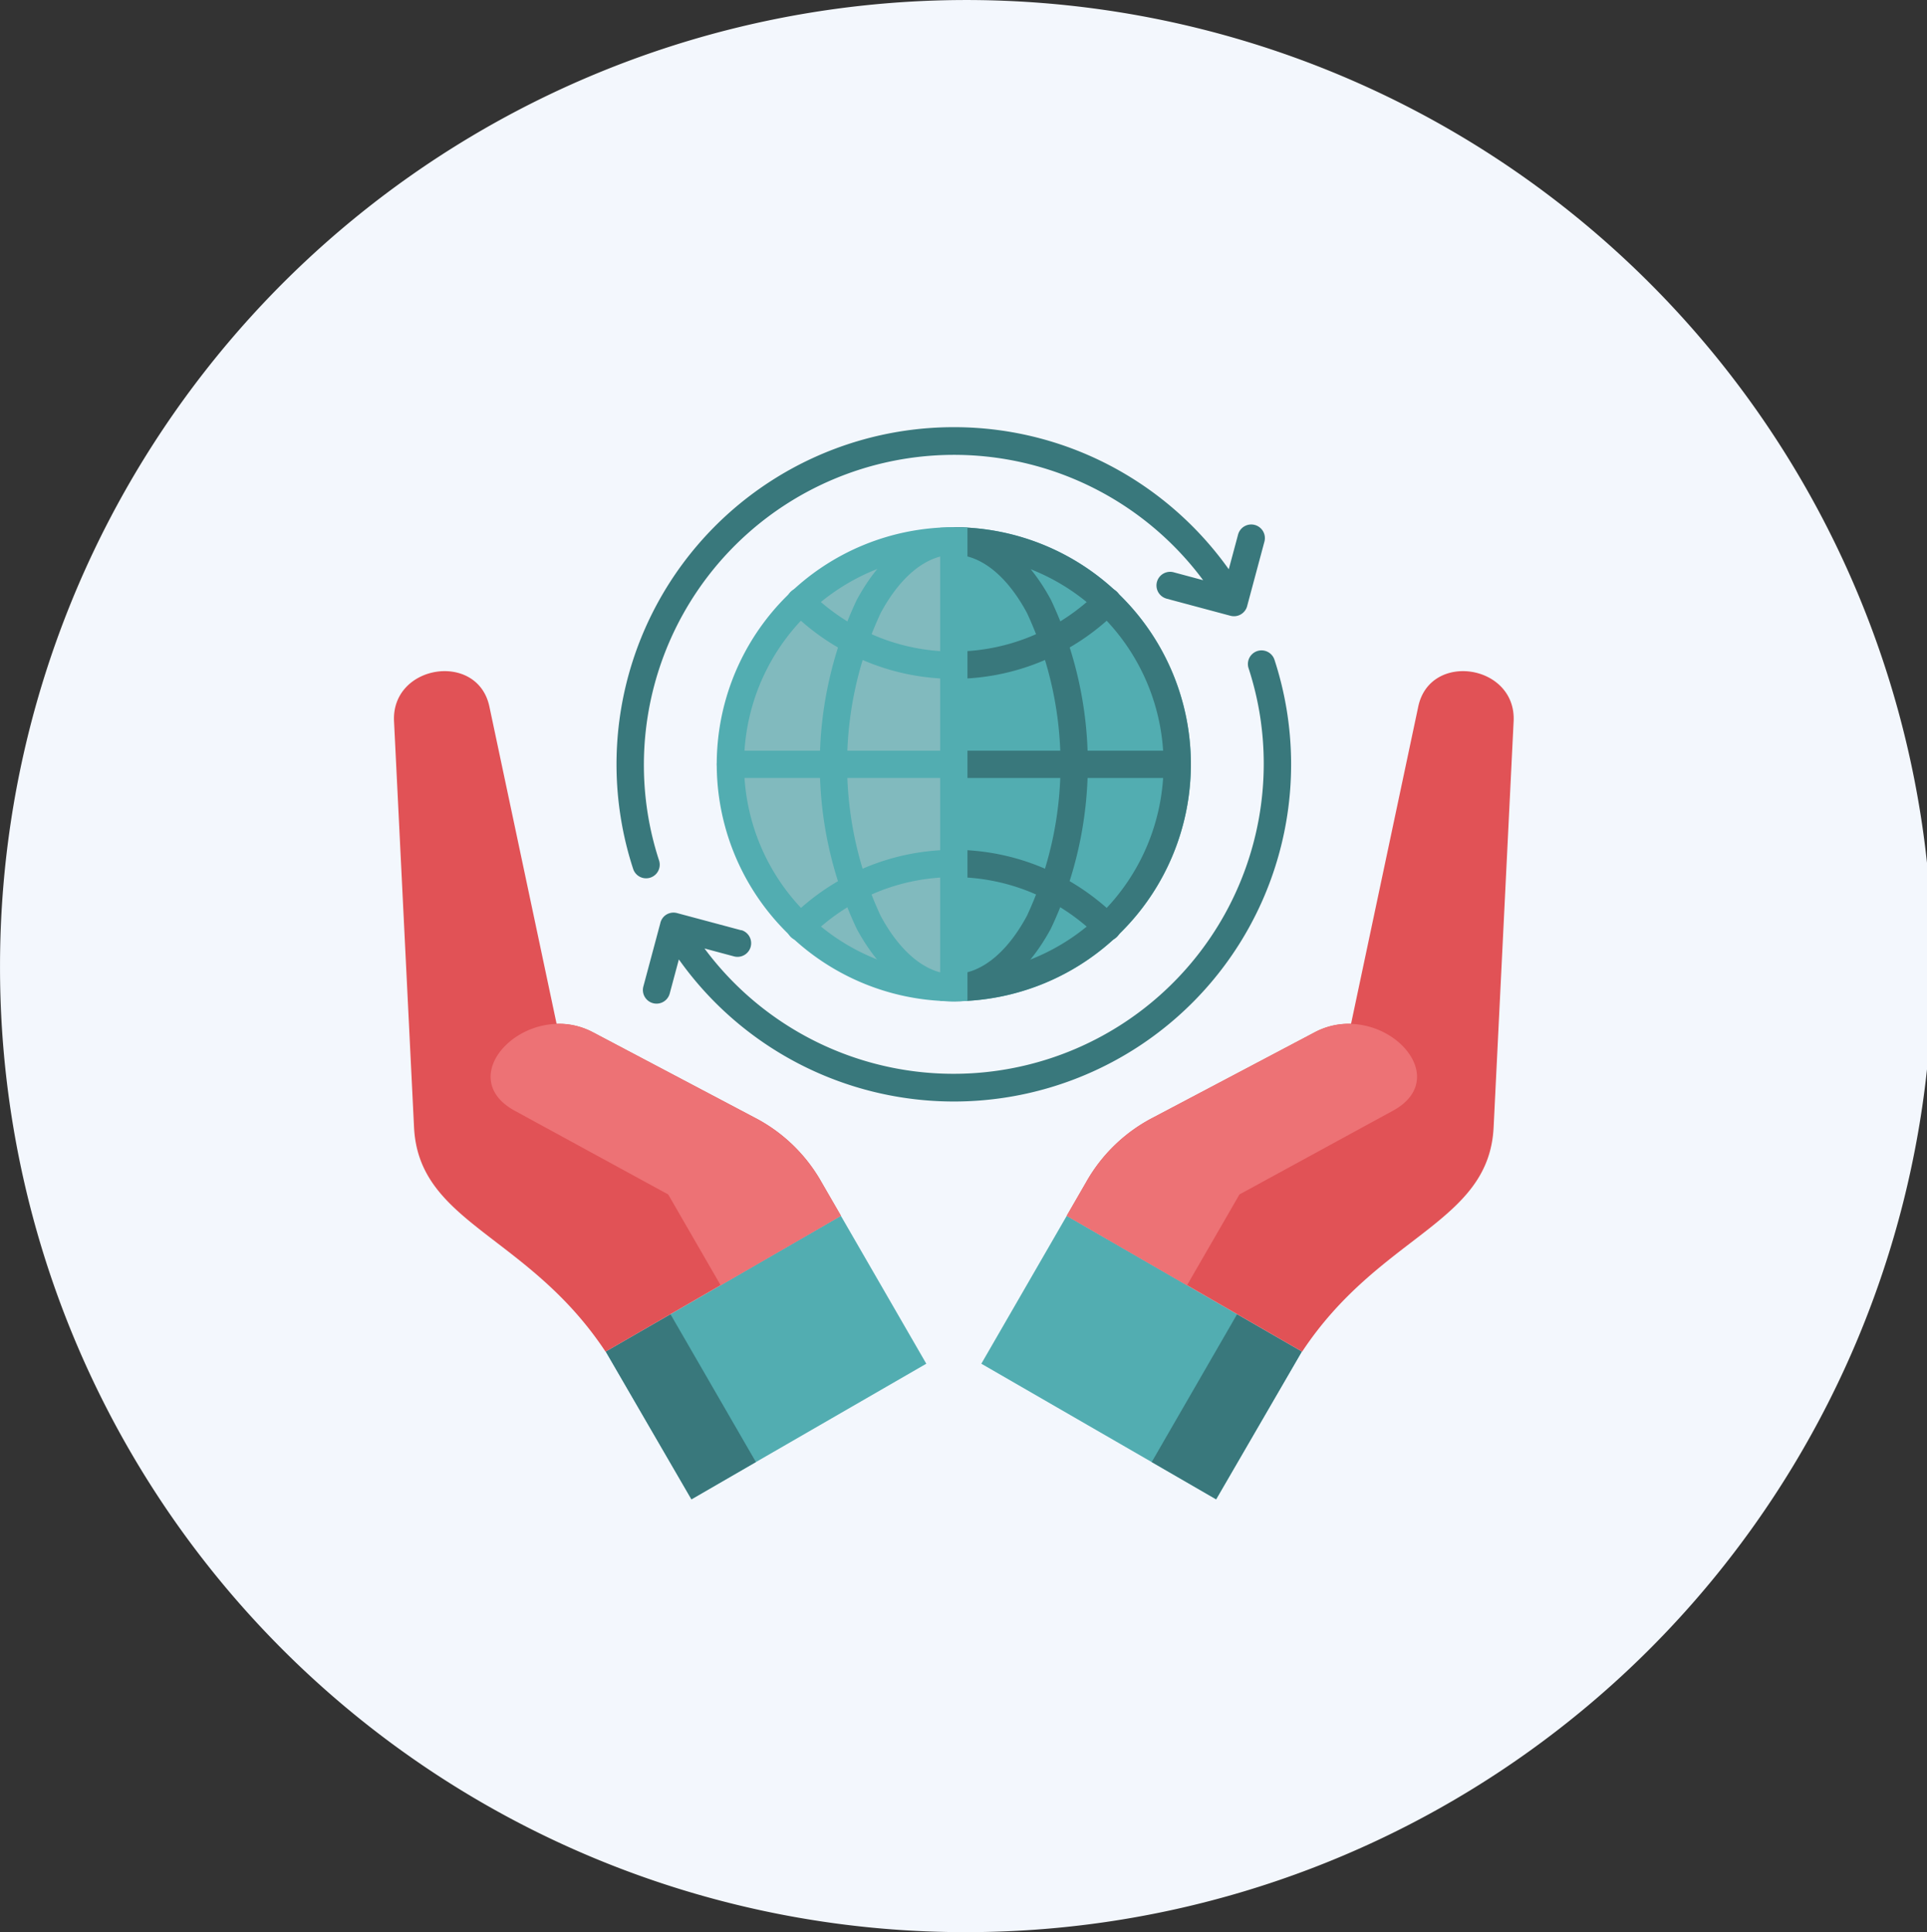 <svg xmlns="http://www.w3.org/2000/svg" width="92.934" height="93.201" viewBox="0 0 92.934 93.201"><rect x="0" y="0" width="92.934" height="93.201" fill="#333333" stroke="none"/><g id="Groupe_5469" data-name="Groupe 5469" transform="translate(23803 4713.587)"><path id="Trac&#xE9;_21193" data-name="Trac&#xE9; 21193" d="M519.9,322.416a46.6,46.6,0,1,0-46.467-46.6,46.534,46.534,0,0,0,46.467,46.6" transform="translate(-24276.432 -4942.802)" fill="#f3f7fd"></path><g id="internet_12201313" transform="translate(-23784 -4692.981)"><circle id="Ellipse_16" data-name="Ellipse 16" cx="10.774" cy="10.774" r="10.774" transform="translate(13.566 9.07) rotate(-16.858)" fill="#81babe"></circle><g id="Groupe_4844" data-name="Groupe 4844"><path id="Trac&#xE9;_21220" data-name="Trac&#xE9; 21220" d="M256,70.4a10.774,10.774,0,0,1,0,21.548Z" transform="translate(-229 -64.915)" fill="#52adb1" fill-rule="evenodd"></path><path id="Trac&#xE9;_21221" data-name="Trac&#xE9; 21221" d="M163.254,64.4a11.433,11.433,0,1,1-8.084,3.348A11.4,11.4,0,0,1,163.254,64.4Zm7.153,4.28a10.116,10.116,0,1,0,2.963,7.153A10.084,10.084,0,0,0,170.407,68.685Z" transform="translate(-136.254 -59.574)" fill="#52adb1" fill-rule="evenodd"></path><path id="Trac&#xE9;_21222" data-name="Trac&#xE9; 21222" d="M256,64.4a11.432,11.432,0,0,1,0,22.865V85.953a10.115,10.115,0,1,0,0-20.231V64.405Z" transform="translate(-229 -59.574)" fill="#39787c" fill-rule="evenodd"></path><path id="Trac&#xE9;_21223" data-name="Trac&#xE9; 21223" d="M190.736,95.523a11.05,11.05,0,0,1-4.235-.841,11.25,11.25,0,0,1-3.617-2.41.657.657,0,1,1,.926-.931A9.926,9.926,0,0,0,187,93.468a9.744,9.744,0,0,0,3.736.738v1.317Z" transform="translate(-163.736 -83.384)" fill="#52adb1" fill-rule="evenodd"></path><path id="Trac&#xE9;_21224" data-name="Trac&#xE9; 21224" d="M262.925,91.34a.657.657,0,1,1,.926.931,11.249,11.249,0,0,1-3.617,2.41,11.047,11.047,0,0,1-4.235.841V94.205a9.745,9.745,0,0,0,3.736-.738,9.925,9.925,0,0,0,3.19-2.127Z" transform="translate(-229 -83.383)" fill="#39787c" fill-rule="evenodd"></path><path id="Trac&#xE9;_21225" data-name="Trac&#xE9; 21225" d="M183.811,210.351a.657.657,0,1,1-.926-.931,11.25,11.25,0,0,1,3.617-2.41,11.047,11.047,0,0,1,4.235-.841v1.317a9.743,9.743,0,0,0-3.736.738,9.928,9.928,0,0,0-3.19,2.127Z" transform="translate(-163.736 -185.781)" fill="#52adb1" fill-rule="evenodd"></path><path id="Trac&#xE9;_21226" data-name="Trac&#xE9; 21226" d="M256,206.169a11.049,11.049,0,0,1,4.235.841,11.25,11.25,0,0,1,3.617,2.41.657.657,0,1,1-.926.931,9.924,9.924,0,0,0-3.19-2.127,9.743,9.743,0,0,0-3.736-.738Z" transform="translate(-229 -185.781)" fill="#39787c" fill-rule="evenodd"></path><path id="Trac&#xE9;_21227" data-name="Trac&#xE9; 21227" d="M203.566,87.27c-1.864,0-3.517-1.339-4.683-3.5a18.552,18.552,0,0,1,0-15.859c1.166-2.164,2.819-3.5,4.683-3.5v1.317c-1.342,0-2.591,1.073-3.526,2.808a17.285,17.285,0,0,0,0,14.614c.935,1.735,2.184,2.808,3.526,2.808Z" transform="translate(-176.566 -59.574)" fill="#52adb1" fill-rule="evenodd"></path><path id="Trac&#xE9;_21228" data-name="Trac&#xE9; 21228" d="M256,64.4c1.864,0,3.517,1.339,4.683,3.5a18.552,18.552,0,0,1,0,15.859c-1.166,2.164-2.819,3.5-4.683,3.5V85.953c1.342,0,2.591-1.073,3.526-2.808a17.286,17.286,0,0,0,0-14.614c-.935-1.735-2.184-2.808-3.526-2.808Z" transform="translate(-229 -59.574)" fill="#39787c" fill-rule="evenodd"></path><path id="Trac&#xE9;_21229" data-name="Trac&#xE9; 21229" d="M152.481,163.9a.658.658,0,1,1,0-1.317h10.774V163.9Z" transform="translate(-136.255 -146.977)" fill="#52adb1" fill-rule="evenodd"></path><path id="Trac&#xE9;_21230" data-name="Trac&#xE9; 21230" d="M256,162.582h10.774a.658.658,0,1,1,0,1.317H256Z" transform="translate(-229 -146.977)" fill="#39787c" fill-rule="evenodd"></path><path id="Trac&#xE9;_21231" data-name="Trac&#xE9; 21231" d="M124.049,131.984a.658.658,0,0,1-.34,1.271l-1.436-.385a14.958,14.958,0,0,0,26.789-11.238,14.835,14.835,0,0,0-.55-2.281.657.657,0,0,1,1.25-.406,16.184,16.184,0,0,1,.6,2.487,16.263,16.263,0,0,1-16.061,18.82,16.263,16.263,0,0,1-13.264-6.854l-.445,1.659a.658.658,0,0,1-1.271-.34l.819-3.058a.657.657,0,0,1,.188-.341l0,0,0,0a.657.657,0,0,1,.62-.156l3.1.83Z" transform="translate(-107.297 -107.724)" fill="#39787c" fill-rule="evenodd"></path><path id="Trac&#xE9;_21232" data-name="Trac&#xE9; 21232" d="M134.313,28.647a.658.658,0,0,1,.34-1.271l1.436.385A14.958,14.958,0,0,0,109.3,39a14.827,14.827,0,0,0,.55,2.281.657.657,0,0,1-1.25.406A16.166,16.166,0,0,1,108,39.2a16.263,16.263,0,0,1,16.061-18.82,16.186,16.186,0,0,1,8.116,2.17,16.351,16.351,0,0,1,5.148,4.684l.445-1.659a.658.658,0,1,1,1.271.34l-.82,3.059a.657.657,0,0,1-.187.339l-.007.007h0a.657.657,0,0,1-.621.157l-3.1-.83Z" transform="translate(-97.065 -20.38)" fill="#39787c" fill-rule="evenodd"></path><g id="Groupe_4842" data-name="Groupe 4842" transform="translate(28.327 11.768)"><path id="Trac&#xE9;_21233" data-name="Trac&#xE9; 21233" d="M268.088,374.168l11.324,6.538c1.38-2.39,2.754-4.736,4.133-7.126l-11.338-6.546Z" transform="translate(-268.088 -340.76)" fill="#52adb1" fill-rule="evenodd"></path><path id="Trac&#xE9;_21234" data-name="Trac&#xE9; 21234" d="M342.942,417.385l3.109,1.8c1.38-2.39,2.754-4.736,4.133-7.126l-3.124-1.8-4.119,7.134Z" transform="translate(-334.728 -379.235)" fill="#39787c" fill-rule="evenodd"></path><path id="Trac&#xE9;_21235" data-name="Trac&#xE9; 21235" d="M307.6,155.033l9.374,5.412c3.747-5.667,9.006-6.172,9.235-10.821l.965-19.587c.135-2.745-4.036-3.387-4.6-.706L320.208,140.5l-.874,4.129a3.509,3.509,0,0,0-1.758.41l-7.767,4.1a7.826,7.826,0,0,0-3.257,3.136l-.931,1.612,1.977,1.142Z" transform="translate(-301.503 -127.618)" fill="#e15256" fill-rule="evenodd"></path><path id="Trac&#xE9;_21236" data-name="Trac&#xE9; 21236" d="M313.953,290.846l-2.532,4.386-3.823-2.207-1.977-1.142.931-1.612a7.827,7.827,0,0,1,3.257-3.136l7.767-4.1c3.124-1.651,6.879,2.085,3.777,3.777l-7.4,4.038Z" transform="translate(-301.501 -265.609)" fill="#ed7275" fill-rule="evenodd"></path></g><g id="Groupe_4843" data-name="Groupe 4843" transform="translate(0 11.768)"><path id="Trac&#xE9;_21237" data-name="Trac&#xE9; 21237" d="M118.518,374.168l-11.324,6.538c-1.38-2.39-2.754-4.736-4.133-7.126l11.338-6.546,4.119,7.134Z" transform="translate(-92.845 -340.76)" fill="#52adb1" fill-rule="evenodd"></path><path id="Trac&#xE9;_21238" data-name="Trac&#xE9; 21238" d="M110.3,417.385l-3.109,1.8c-1.38-2.39-2.754-4.736-4.133-7.126l3.124-1.8Z" transform="translate(-92.845 -379.235)" fill="#39787c" fill-rule="evenodd"></path><path id="Trac&#xE9;_21239" data-name="Trac&#xE9; 21239" d="M29.541,155.033l-9.374,5.412c-3.747-5.667-9.006-6.172-9.235-10.821l-.965-19.587c-.135-2.745,4.036-3.387,4.6-.706L16.933,140.5l.874,4.129a3.509,3.509,0,0,1,1.758.41l7.767,4.1a7.827,7.827,0,0,1,3.257,3.136l.931,1.612Z" transform="translate(-9.964 -127.618)" fill="#e15256" fill-rule="evenodd"></path><path id="Trac&#xE9;_21240" data-name="Trac&#xE9; 21240" d="M61.008,290.846l2.532,4.386,3.823-2.207,1.977-1.142-.931-1.612a7.827,7.827,0,0,0-3.257-3.136l-7.767-4.1c-3.124-1.651-6.879,2.085-3.777,3.777l7.4,4.038Z" transform="translate(-47.786 -265.609)" fill="#ed7275" fill-rule="evenodd"></path></g><path id="Trac&#xE9;_21241" data-name="Trac&#xE9; 21241" d="M250.658,64.4q.332,0,.658.019V87.251q-.327.019-.658.019T250,87.251V64.424Q250.327,64.405,250.658,64.4Z" transform="translate(-223.658 -59.574)" fill="#52adb1" fill-rule="evenodd"></path></g></g></g></svg>
